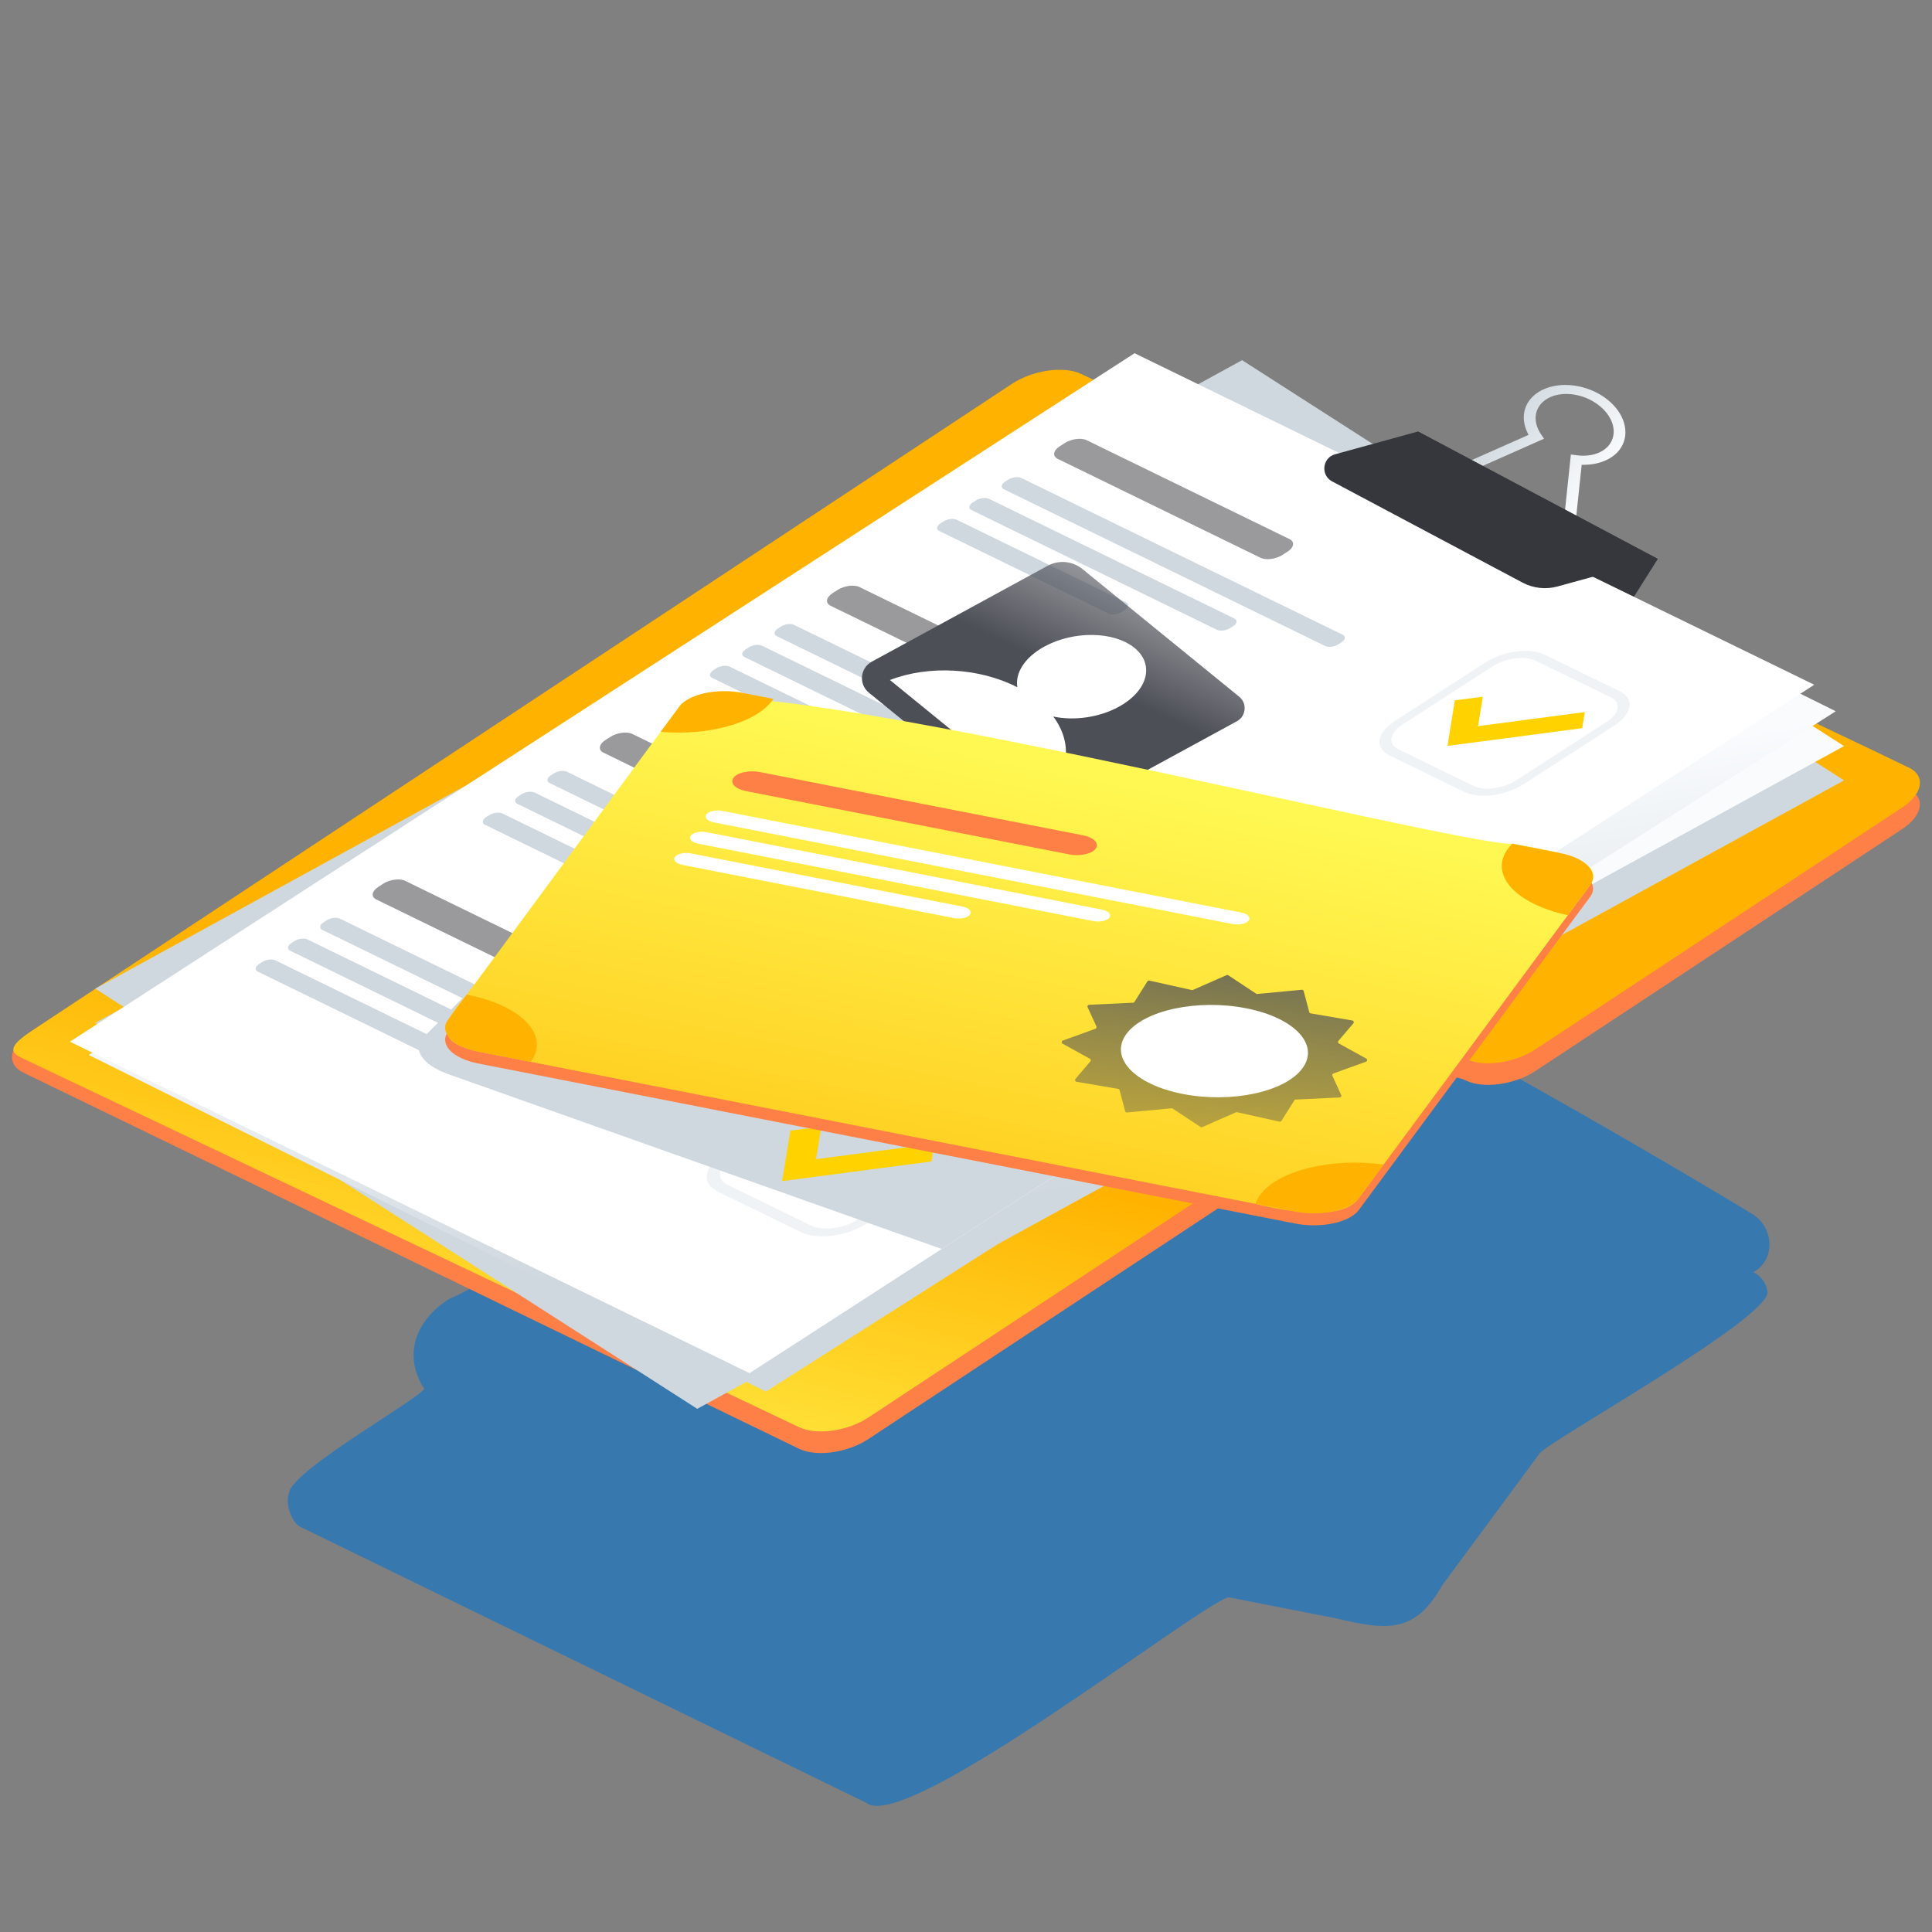 <svg viewBox="0 0 400 400" xmlns="http://www.w3.org/2000/svg" xmlns:xlink="http://www.w3.org/1999/xlink"><rect x="0" y="0" width="400" height="400" fill="#808080" stroke="none"/><linearGradient id="a" gradientUnits="userSpaceOnUse" x1="163.35" x2="188.09" y1="332.04" y2="236.4"><stop offset="0" stop-color="#fff852"/><stop offset="1" stop-color="#ffb300"/></linearGradient><linearGradient id="b" gradientTransform="matrix(.85 .487 -.543 .692 -219.32 3044.19)" gradientUnits="userSpaceOnUse" x1="-1455.25" x2="-1428.13" y1="-3264.06" y2="-3264.06"><stop offset="0" stop-color="#cfd8de"/><stop offset="1" stop-color="#f9fbfd"/></linearGradient><linearGradient id="c" x1="224.9" x2="256.72" xlink:href="#b" y1="219.83" y2="263.53"/><linearGradient id="d" gradientTransform="matrix(1 -.02 -.02 -1 -157.38 -6633.41)" x1="249.7" x2="257.3" xlink:href="#b" y1="-6866.79" y2="-6878.89"/><linearGradient id="e" gradientTransform="matrix(.996 .088 -.088 .996 80.93 490.9)" x1="107.88" x2="90.06" xlink:href="#b" y1="-252.91" y2="-320.36"/><linearGradient id="f" x1="86.68" x2="283.37" xlink:href="#b" y1="207.19" y2="207.19"/><linearGradient id="g" x1="258.81" x2="466.41" xlink:href="#b" y1="142.86" y2="489.05"/><linearGradient id="h" x1="236.98" x2="444.58" xlink:href="#b" y1="155.96" y2="502.14"/><linearGradient id="i" x1="247.89" x2="455.49" xlink:href="#b" y1="149.41" y2="495.6"/><linearGradient id="j" x1="287.92" x2="540.54" xlink:href="#b" y1="110.44" y2="531.71"/><linearGradient id="k" x1="210.8" x2="418.4" xlink:href="#b" y1="171.65" y2="517.84"/><linearGradient id="l" x1="199.89" x2="407.49" xlink:href="#b" y1="178.2" y2="524.38"/><linearGradient id="m" x1="188.98" x2="396.58" xlink:href="#b" y1="184.74" y2="530.93"/><linearGradient id="n" x1="248.74" x2="456.34" xlink:href="#b" y1="148.9" y2="495.1"/><linearGradient id="o" x1="162.8" x2="370.4" xlink:href="#b" y1="200.44" y2="546.63"/><linearGradient id="p" x1="140.98" x2="348.58" xlink:href="#b" y1="213.53" y2="559.72"/><linearGradient id="q" x1="114.8" x2="322.4" xlink:href="#b" y1="229.22" y2="575.41"/><linearGradient id="r" x1="92.97" x2="300.57" xlink:href="#b" y1="242.31" y2="588.5"/><linearGradient id="s" x1="103.89" x2="311.49" xlink:href="#b" y1="235.77" y2="581.96"/><linearGradient id="t" x1="151.89" x2="359.49" xlink:href="#b" y1="206.98" y2="553.17"/><linearGradient id="u" x1="200.73" x2="408.34" xlink:href="#b" y1="177.69" y2="523.88"/><linearGradient id="v" x1="144.96" x2="424.94" xlink:href="#b" y1="189.22" y2="656.1"/><linearGradient id="w" gradientUnits="userSpaceOnUse" x1="220.27" x2="242.65" y1="138.73" y2="90.7"><stop offset="0" stop-color="#4d4f57"/><stop offset="1" stop-color="#4d4f57" stop-opacity="0"/></linearGradient><linearGradient id="x" x1="218.91" x2="189.43" xlink:href="#a" y1="159.17" y2="303.29"/><linearGradient id="y" x1="289.53" x2="299.36" xlink:href="#a" y1="325.47" y2="279.22"/><linearGradient id="z" x1="257.57" x2="267.4" xlink:href="#a" y1="318.68" y2="272.43"/><linearGradient id="A" x1="87.25" x2="97.07" xlink:href="#a" y1="282.51" y2="236.25"/><linearGradient id="B" x1="118.5" x2="128.32" xlink:href="#a" y1="289.14" y2="242.89"/><linearGradient id="C" x1="255.42" x2="246.02" xlink:href="#w" y1="180.8" y2="267.59"/><path d="m363 263.4c4.63-2.49 4.33-9.21-.12-12s-109.4-65.74-110.46-55.23l-8.07-3.93c-7.83-4.19-23.13 9.98-29.66 13.31-19.11-9.03-104.59 56.54-121.57 63.31-7.77 4.87-9.44 12.34-5.26 18.72-2.64 2.95-25.92 16.09-27.9 21.04-1.28 3.19.92 7.08 2.33 7.55l117.01 57.06c8.06 6.68 67.56-40.02 75-42.54 0 0 22.16 4.34 22.16 4.34 10.86 2.59 16.55 3.13 22.1-6.76 0 0 20.22-27.37 20.22-27.37 1.59-2.39 48.08-28.18 47.16-33.52-.51-2.98-2.93-4-2.93-4z" fill="#3779af"/><path d="m395.03 163.34-6.52-3.15-167.06-81.04c-3.6-1.75-10.04-.82-14.37 2.03l-200.9 132.59c-4.35 2.87-4.94 6.6-1.29 8.33l160.54 77.85c3.61 1.75 10.04.84 14.39-2.03l109.37-72.16c4.33-2.87 10.77-3.77 14.37-2.03s10.04.84 14.39-2.03l75.86-50.04c4.33-2.85 4.94-6.58 1.29-8.33" fill="#ff8046"/><path d="m395.03 158.85-6.52-3.15-164.62-78.26c-3.6-1.74-10.04-.82-14.37 2.03l-200.89 132.59c-4.35 2.87-8.02 5.11-4.37 6.85l161.18 76.57c3.61 1.74 10.04.84 14.39-2.03l109.37-72.16c4.33-2.87 10.77-3.78 14.37-2.03s10.04.82 14.39-2.04l75.86-50.03c4.33-2.85 4.94-6.6 1.29-8.33" fill="url(#a)"/><path d="m325.02 109.68c-.06 0-.12 0-.18-.01-.67-.07-1.18-.56-1.13-1.07l1.52-14.5 1.23.16c.45.06.9.09 1.33.09 2.29 0 4.24-.8 5.34-2.2.84-1.07 1.14-2.38.87-3.79-.4-2.05-1.95-3.98-4.24-5.3-1.69-.97-3.64-1.5-5.49-1.5-2.3 0-4.27.81-5.38 2.23-1.36 1.73-1.27 4.08.25 6.26l.54.78-15.09 6.69c-.18.08-.38.12-.58.12-.27 0-.54-.07-.77-.2-.16-.09-.3-.22-.4-.36-.14-.2-.18-.42-.12-.63.07-.24.26-.43.53-.55l13.22-5.86-.25-.52c-1.14-2.41-.95-4.87.53-6.76 1.53-1.94 4.21-3.06 7.35-3.06 2.39 0 4.88.67 7.01 1.89 2.86 1.64 4.79 4.06 5.29 6.65.35 1.82-.04 3.53-1.15 4.95-1.48 1.89-4.21 3.03-7.28 3.04h-.5s-1.34 12.68-1.34 12.68c-.05.45-.53.79-1.13.79z" fill="url(#b)"/><path d="m318.69 154.6-49.64-26.38 24.53-38.88 49.65 26.38z" fill="#36373c"/><path d="m58.7 26.19.15-.09z" fill="#e8f5f2"/><path d="m257.16 81.67-237.43 130.12 124.63 79.89 237.43-130.11z" fill="url(#c)"/><path d="m257.16 74.57-237.43 130.12 124.63 79.89 237.43-130.11z" fill="url(#d)"/><path d="m380.07 147.26-140.18-69.7-221.51 140.86 140.19 69.69z" fill="url(#e)"/><path d="m375.62 141.77-92.25 59.66-88.4 57.15-39.79 25.72-140.7-68.63 220.42-142.54z" fill="#fff"/><path d="m283.37 201.43-88.41 57.15-102.25-36.22c-5.13-1.83-7.44-5.16-5.16-7.47l56.83-57.08c2.31-2.31 8.31-2.68 13.47-.87l125.51 44.48z" fill="url(#f)"/><path d="m266.97 111.61c1.15.56.96 1.73-.42 2.62l-1.01.65c-1.38.89-3.41 1.16-4.56.6l-41.98-20.47c-1.14-.55-.96-1.73.42-2.62l1.01-.65c1.38-.89 3.43-1.16 4.56-.6z" fill="#36373c" opacity=".5"/><path d="m277.98 131.42c.69.33.57 1.04-.25 1.57l-.61.4c-.83.53-2.05.7-2.74.36l-66.53-32.45c-.69-.33-.58-1.04.24-1.58l.61-.4c.83-.53 2.06-.69 2.75-.36l66.53 32.45z" fill="url(#g)"/><path d="m233.14 124.71c.69.33.57 1.04-.25 1.57l-.61.4c-.83.53-2.05.7-2.74.36l-35.06-17.1c-.69-.33-.59-1.04.24-1.58l.61-.4c.83-.53 2.06-.69 2.75-.35z" fill="url(#h)"/><path d="m255.57 128.06c.69.33.57 1.04-.25 1.57l-.63.4c-.83.53-2.05.7-2.74.36l-50.8-24.78c-.69-.33-.58-1.04.24-1.58l.63-.4c.83-.53 2.06-.69 2.75-.35z" fill="url(#i)"/><path d="m335.4 143.14c3.08 1.5 2.55 4.68-1.15 7.08l-18.76 12.13c-3.71 2.4-9.22 3.12-12.3 1.62l-15.59-7.6c-3.08-1.5-2.57-4.67 1.14-7.07l18.76-12.13c3.71-2.4 9.24-3.14 12.32-1.63l15.59 7.6zm-21.51 18.43 18.76-12.13c2.65-1.71 3.03-3.98.83-5.06l-15.59-7.6c-2.2-1.07-6.17-.55-8.82 1.16l-18.76 12.13c-2.65 1.71-3 3.98-.8 5.05l15.59 7.6c2.2 1.07 6.13.56 8.78-1.16" fill="url(#j)" opacity=".3"/><path d="m328.12 147.42-.54 3.34-27.89 3.67 1.51-9.42 5.81-.77-1 6.1z" fill="#ffd200"/><path d="m219.94 142.02c1.15.56.96 1.73-.42 2.62l-1.01.65c-1.38.89-3.41 1.16-4.56.6l-41.98-20.47c-1.14-.55-.96-1.73.42-2.62l1.01-.65c1.38-.89 3.43-1.16 4.56-.6z" fill="#36373c" opacity=".5"/><path d="m230.95 161.83c.69.33.57 1.04-.25 1.57l-.61.4c-.83.53-2.05.7-2.74.36l-66.53-32.45c-.69-.33-.59-1.04.24-1.58l.61-.4c.83-.53 2.06-.69 2.75-.35z" fill="url(#k)"/><path d="m208.54 158.47c.69.33.57 1.04-.25 1.57l-.61.4c-.84.54-2.06.7-2.75.37l-50.8-24.78c-.69-.33-.59-1.04.26-1.59l.61-.4c.83-.53 2.06-.69 2.75-.36l50.8 24.78z" fill="url(#l)"/><path d="m186.12 155.11c.69.33.56 1.05-.27 1.58l-.61.4c-.83.53-2.05.7-2.74.36l-35.06-17.1c-.69-.33-.58-1.04.24-1.58l.61-.4c.83-.53 2.08-.7 2.76-.36l35.06 17.1z" fill="url(#m)"/><path d="m288.73 177.4c2.53 1.23 2.1 3.85-.95 5.82l-15.4 9.96c-3.06 1.98-7.6 2.58-10.13 1.34l-12.81-6.25c-2.53-1.23-2.11-3.84.95-5.82l15.4-9.96c3.05-1.97 7.6-2.58 10.13-1.34zm-17.66 15.14 15.4-9.96c2.18-1.41 2.49-3.27.68-4.16l-12.81-6.25c-1.81-.88-5.07-.45-7.25.95l-15.4 9.96c-2.19 1.42-2.48 3.28-.67 4.16l12.81 6.25c1.81.88 5.04.46 7.23-.96" fill="url(#n)" opacity=".3"/><path d="m282.74 180.92-.44 2.74-22.92 3.01 1.24-7.74 4.77-.62-.81 5.01z" fill="#ffd200"/><path d="m172.91 172.43c1.15.56.96 1.73-.42 2.62l-1.01.65c-1.37.88-3.41 1.16-4.56.6l-41.98-20.47c-1.14-.55-.95-1.74.42-2.62l1.01-.65c1.38-.89 3.43-1.15 4.56-.6z" fill="#36373c" opacity=".5"/><path d="m183.92 192.24c.69.33.57 1.04-.25 1.57l-.61.4c-.83.53-2.05.7-2.74.36l-66.53-32.45c-.69-.33-.59-1.04.24-1.58l.61-.4c.83-.53 2.06-.69 2.75-.35z" fill="url(#o)"/><path d="m139.09 185.52c.69.33.57 1.04-.27 1.58l-.61.4c-.83.53-2.05.7-2.74.36l-35.06-17.1c-.69-.33-.59-1.04.24-1.58l.61-.4c.84-.54 2.08-.7 2.76-.36l35.06 17.1z" fill="url(#p)"/><path d="m136.9 222.64c.69.33.56 1.05-.27 1.58l-.61.4c-.83.53-2.05.7-2.74.36l-66.53-32.45c-.69-.33-.58-1.04.24-1.58l.61-.4c.83-.53 2.08-.7 2.76-.36l66.53 32.45z" fill="url(#q)"/><path d="m92.06 215.93c.69.33.57 1.04-.25 1.57l-.61.4c-.84.54-2.06.7-2.75.37l-35.06-17.1c-.69-.33-.59-1.04.26-1.59l.61-.4c.83-.53 2.06-.69 2.75-.35l35.06 17.1z" fill="url(#r)"/><path d="m114.48 219.29c.69.33.57 1.04-.25 1.57l-.61.4c-.83.53-2.05.7-2.74.36l-50.8-24.78c-.69-.33-.59-1.04.24-1.58l.61-.4c.83-.53 2.06-.69 2.75-.35z" fill="url(#s)"/><path d="m125.87 202.84c1.15.56.96 1.73-.41 2.61l-1.02.66c-1.37.88-3.4 1.15-4.55.59l-41.98-20.47c-1.14-.55-.96-1.73.41-2.61l1.02-.66c1.37-.88 3.41-1.15 4.55-.59z" fill="#36373c" opacity=".5"/><path d="m161.51 188.88c.69.33.57 1.04-.25 1.57l-.61.4c-.83.53-2.05.7-2.74.36l-50.8-24.78c-.69-.33-.59-1.04.24-1.58l.61-.4c.83-.53 2.06-.69 2.75-.35z" fill="url(#t)"/><path d="m241.7 207.81c2.53 1.23 2.11 3.84-.95 5.82l-15.4 9.96c-3.05 1.97-7.6 2.58-10.13 1.34l-12.81-6.25c-2.53-1.23-2.1-3.85.95-5.82l15.4-9.96c3.06-1.98 7.6-2.58 10.13-1.34zm-17.67 15.13 15.4-9.96c2.19-1.42 2.49-3.27.68-4.16l-12.81-6.25c-1.81-.88-5.05-.46-7.25.95l-15.4 9.96c-2.18 1.41-2.48 3.28-.67 4.16l12.81 6.25c1.81.88 5.06.45 7.23-.96" fill="url(#u)" opacity=".3"/><path d="m235.71 211.33-.44 2.74-22.92 3.01 1.26-7.75 4.75-.62-.8 5.01z" fill="#ffd200"/><path d="m193.44 236.78-.6 3.69-30.91 4.07 1.7-10.45 6.41-.84-1.08 6.74z" fill="#ffd200"/><path d="m201.51 232.03c3.41 1.66 2.85 5.18-1.26 7.84l-20.79 13.44c-4.11 2.66-10.22 3.46-13.64 1.8l-17.28-8.43c-3.41-1.66-2.85-5.18 1.26-7.83l20.79-13.44c4.11-2.66 10.22-3.46 13.64-1.8l17.28 8.43zm-23.82 20.41 20.79-13.44c2.94-1.9 3.34-4.4.9-5.59l-17.28-8.43c-2.44-1.19-6.81-.62-9.75 1.28l-20.79 13.44c-2.94 1.9-3.34 4.42-.9 5.61l17.28 8.43c2.44 1.19 6.82.6 9.76-1.3" fill="url(#v)" opacity=".3"/><path d="m214.81 171.84-34.92-28.43c-2.14-1.74-1.83-5.09.59-6.41l36.42-19.86c2.31-1.26 5.15-1 7.19.66l32.47 26.44c1.69 1.38 1.45 4.03-.47 5.08l-41.3 22.51z" fill="url(#w)"/><path d="m218.07 148.35c4.23.9 9.41.24 13.53-2 6.05-3.3 7.52-8.77 3.28-12.22s-12.58-3.58-18.63-.28c-4.12 2.25-6.11 5.5-5.62 8.44-7.78-4-18.23-4.65-26.38-1.5l30.81 25.09c6.25-4.7 7.37-11.65 3.02-17.52z" fill="#fff"/><path d="m281.34 250.5 47.87-64.8c1.93-2.61-.85-5.57-6.21-6.62s-169.17-33.14-169.17-33.14c-5.36-1.05-11.26.22-13.18 2.82l-47.87 64.8c-1.93 2.61.85 5.57 6.21 6.62s169.17 33.14 169.17 33.14c5.36 1.05 11.26-.22 13.18-2.82z" fill="#ff8046"/><path d="m329.22 183.23c-6.88 9.31-41.02 55.56-47.87 64.79-3.38 4.93-15.48 2.71-21.43 1.22 0 0-150.02-29.39-150.02-29.39s-10.91-2.13-10.91-2.13c-10.33-2.26-6.34-7-2.38-11.78 2.03-2.53 43.37-58.88 44.05-59.63 4.18-11.07 161.85 29.07 172.44 28.37 3.98 1 20.18 2.33 16.12 8.56z" fill="url(#x)"/><path d="m329.22 183.23-4.61 6.25c-10.84-2.31-16.37-8.41-12.4-13.77.27-.35.57-.69.89-1.04l9.9 1.94c5.36 1.04 8.14 4.02 6.23 6.62z" fill="url(#y)"/><path d="m286.46 241.12-5.11 6.9c-1.93 2.61-7.84 3.87-13.2 2.83l-8.24-1.61c.22-.62.55-1.24.99-1.86 3.79-5.11 14.91-7.76 25.55-6.25z" fill="url(#z)"/><path d="m109.89 219.84-10.91-2.13c-5.36-1.04-8.14-4.02-6.2-6.62l3.82-5.16c.1.02.17.02.27.05 11.19 2.21 17.02 8.38 13.02 13.87z" fill="url(#A)"/><path d="m160.12 144.7c-.05.1-.12.2-.2.3-3.5 4.74-13.3 7.37-23.14 6.52l3.87-5.23c1.91-2.61 7.81-3.87 13.17-2.83z" fill="url(#B)"/><path d="m260.3 205.79 9.23-.87c.18-.02.34.1.38.27l1.16 4.36c.04.14.15.24.29.26l8.62 1.47c.28.05.4.38.22.59l-3.09 3.63c-.15.17-.1.44.1.55l5.65 3.11c.27.15.24.55-.05.66l-6.74 2.43c-.2.07-.29.3-.21.49l1.82 3.97c.11.23-.06.5-.31.51l-9.1.43c-.12 0-.23.07-.29.17l-2.68 4.25c-.08.13-.24.19-.39.16l-8.8-1.96c-.08-.02-.15 0-.22.02l-6.98 3.07c-.11.05-.24.04-.35-.03l-5.77-3.81c-.07-.05-.15-.07-.23-.06l-9.23.87c-.18.02-.34-.1-.38-.27l-1.16-4.36c-.04-.14-.15-.24-.29-.26l-8.62-1.47c-.28-.05-.4-.38-.22-.59l3.09-3.63c.15-.17.1-.44-.1-.55l-5.65-3.11c-.27-.15-.24-.55.05-.66l6.74-2.43c.2-.07.29-.3.21-.49l-1.82-3.97c-.11-.23.06-.5.31-.51l9.1-.43c.12 0 .23-.07.29-.17l2.68-4.25c.08-.13.24-.19.39-.16l8.8 1.96c.08.02.15 0 .22-.02l6.98-3.07c.11-.05.24-.04.35.03l5.77 3.81c.07.05.15.07.23.06z" fill="url(#C)"/><path d="m269.65 221.19c-3.62 4.9-14.71 7.27-24.77 5.3s-15.28-7.54-11.66-12.44 14.71-7.27 24.77-5.3 15.28 7.54 11.66 12.44z" fill="#fff"/><path d="m221.35 176.89-66.9-13.1c-2.23-.44-3.39-1.67-2.59-2.76.8-1.09 3.27-1.62 5.5-1.18l66.9 13.1c2.23.44 3.39 1.67 2.59 2.76-.8 1.09-3.27 1.62-5.5 1.18z" fill="#ff8046"/><g fill="#fff"><path d="m255.2 191.31-107.39-21.04c-1.35-.26-2.05-1.01-1.56-1.67.48-.66 1.97-.97 3.32-.71l107.39 21.04c1.35.26 2.05 1.01 1.56 1.67-.48.66-1.97.97-3.32.71z"/><path d="m226.36 190.7-81.79-16.02c-1.35-.26-2.05-1.01-1.56-1.67.48-.66 1.97-.97 3.32-.71l81.79 16.02c1.35.26 2.05 1.01 1.56 1.67-.48.66-1.97.97-3.32.71z"/><path d="m197.51 190.08-56.2-11.01c-1.35-.26-2.05-1.01-1.56-1.67.48-.66 1.97-.97 3.32-.71l56.2 11.01c1.35.26 2.05 1.01 1.56 1.67-.48.66-1.97.97-3.32.71z"/></g><path d="m315.22 120.62-39.42-20.95c-2.43-1.29-2.03-4.89.62-5.62l17.16-4.71 49.64 26.38-20.75 5.7c-2.43.67-5.02.38-7.25-.8z" fill="#36373c"/></svg>